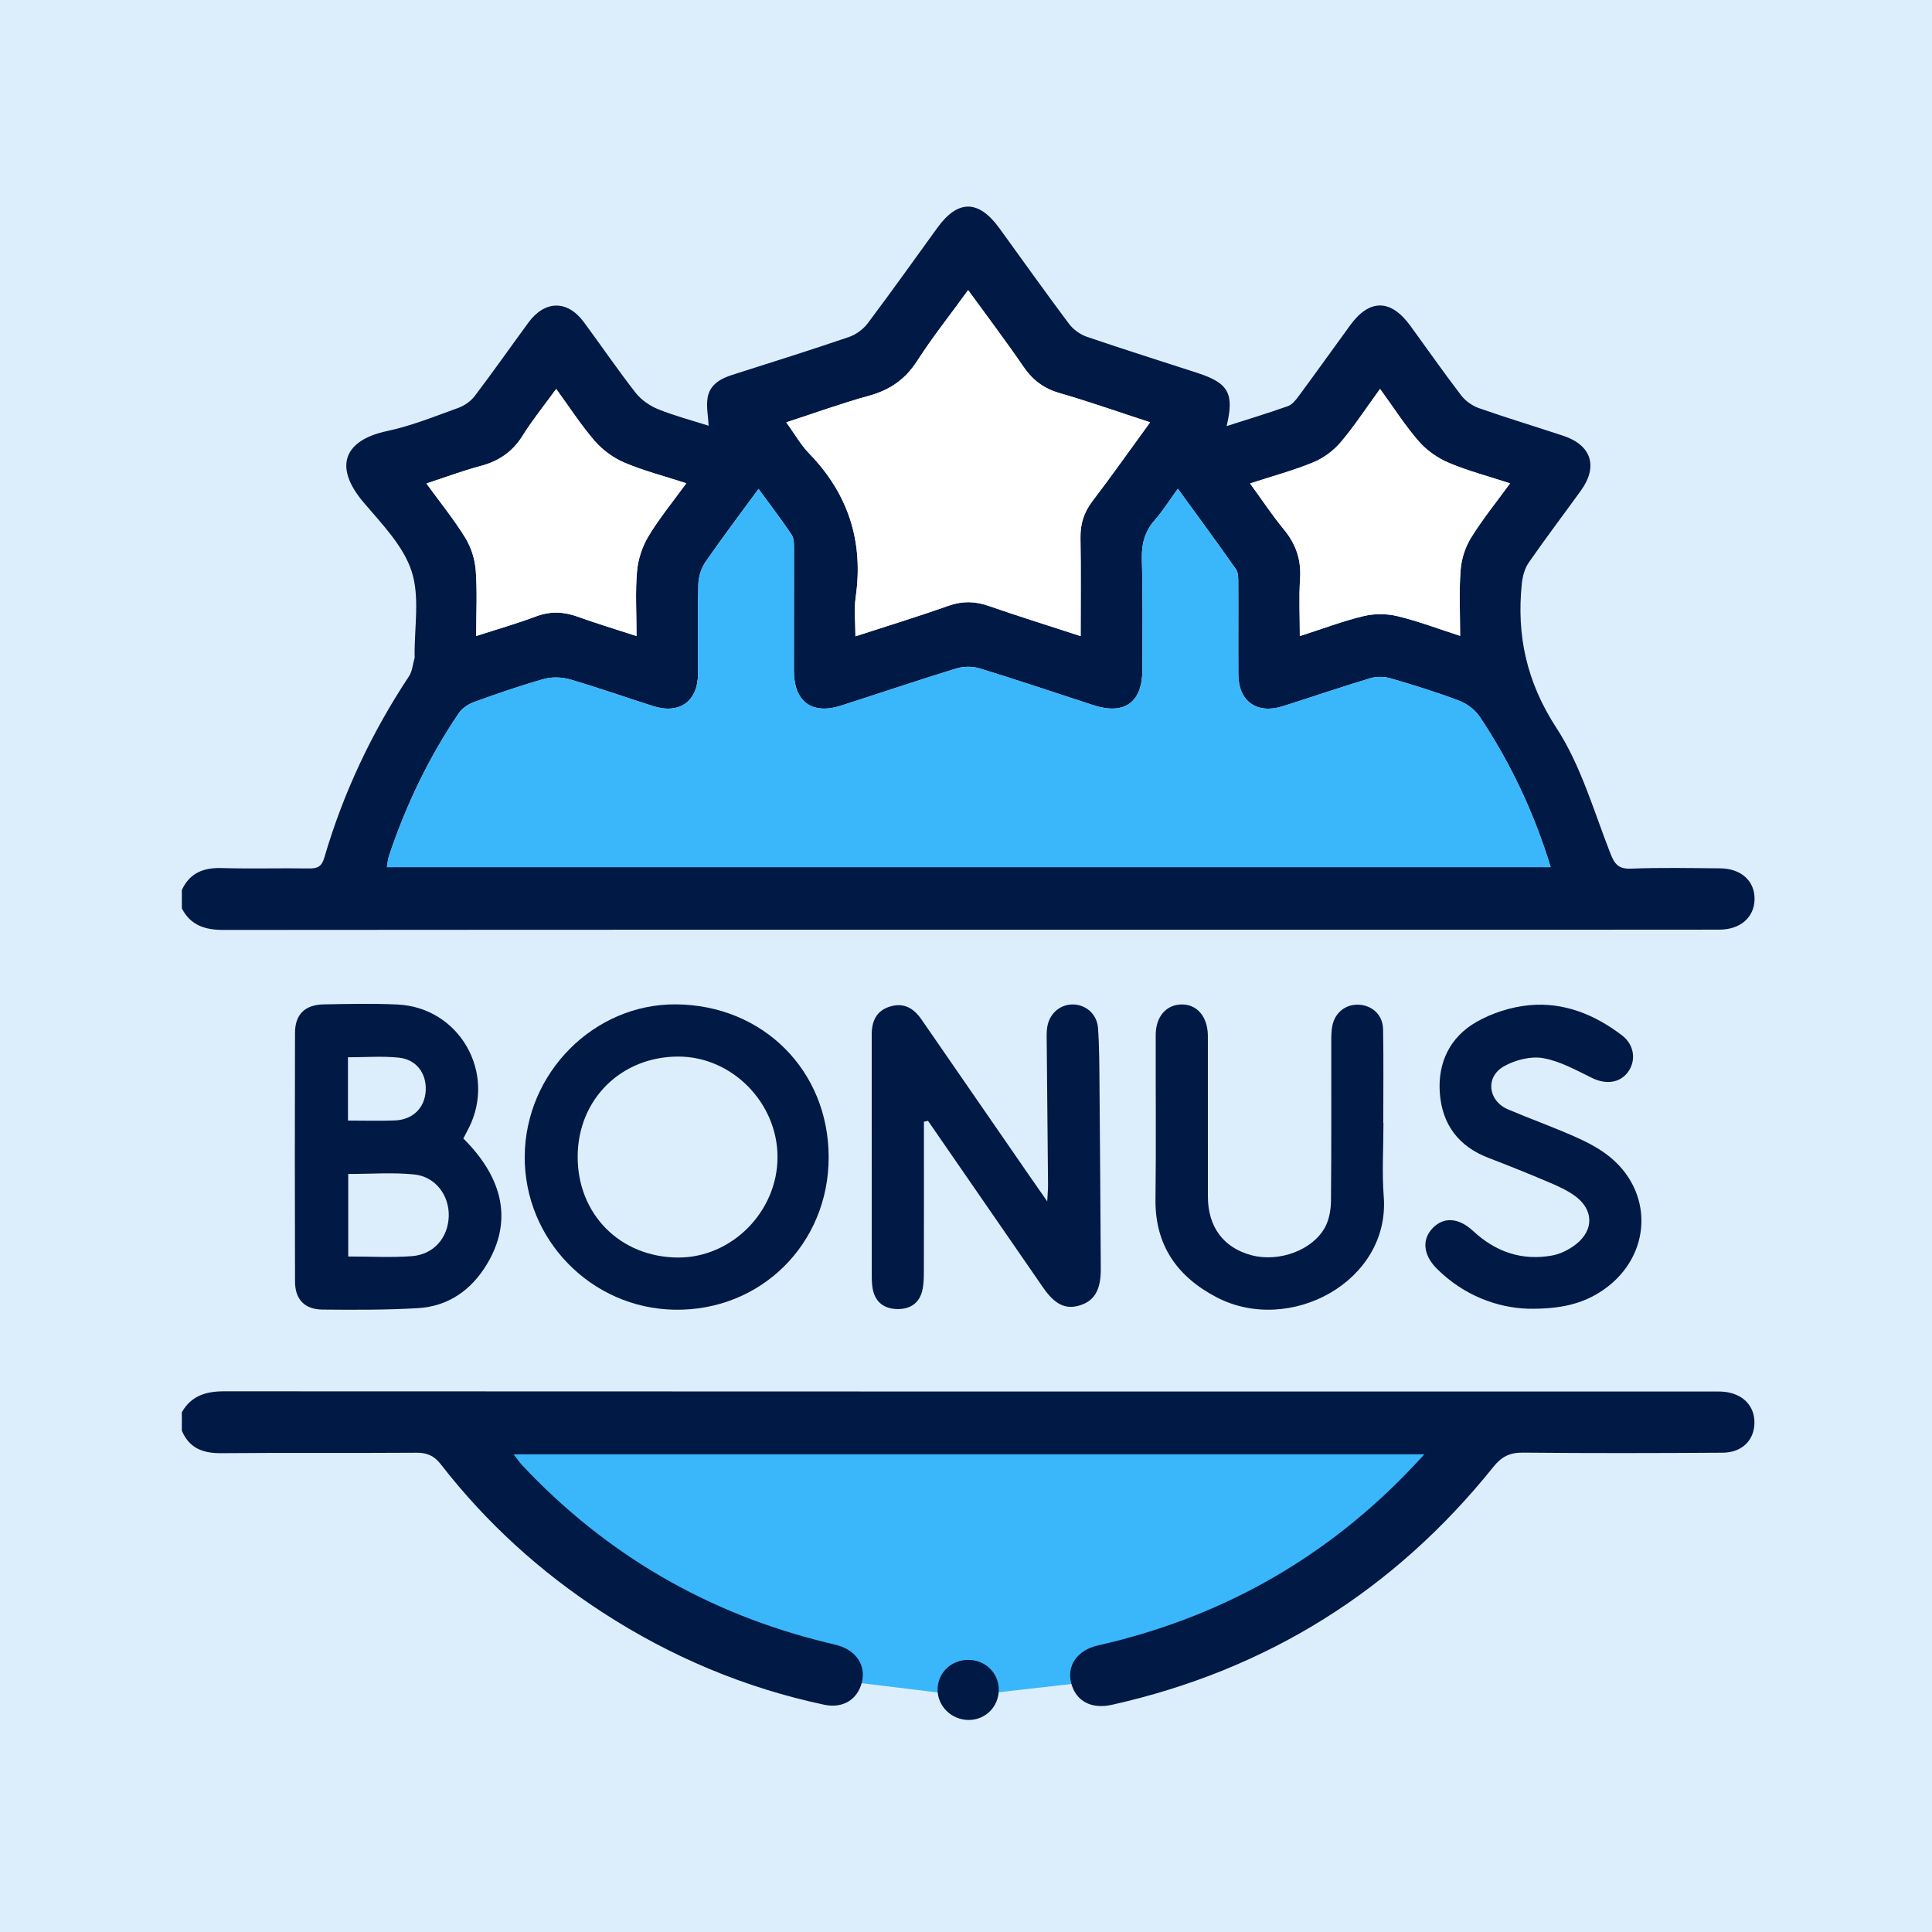 <?xml version="1.0" encoding="UTF-8"?> <svg xmlns="http://www.w3.org/2000/svg" xmlns:xlink="http://www.w3.org/1999/xlink" fill="none" height="255" viewBox="0 0 255 255" width="255"><clipPath id="a"><path d="m24 23h208v208h-208z"></path></clipPath><path d="m0 0h255v255h-255z" fill="#dceefc"></path><g clip-path="url(#a)"><path d="m24 117.472c1.044-2.258 2.856-2.969 5.263-2.899 3.848.111 7.702-.006 11.552.051 1.111.017 1.655-.273 1.992-1.427 2.495-8.545 6.258-16.506 11.171-23.933.449-.679.508-1.617.745-2.436.018-.062.004-.134.003-.202-.056-3.771.716-7.812-.402-11.237-1.097-3.361-3.937-6.247-6.33-9.072-4.193-4.948-2.299-8.283 3.083-9.421 3.213-.679 6.312-1.942 9.418-3.061.821-.296 1.659-.899 2.185-1.592 2.409-3.172 4.698-6.435 7.052-9.65 2.182-2.98 5.154-3.02 7.33-.077 2.288 3.095 4.455 6.282 6.823 9.314.73.934 1.85 1.722 2.956 2.171 2.177.883 4.469 1.481 6.69 2.19-.062-1.279-.336-2.545-.13-3.727.296-1.696 1.683-2.486 3.248-2.985 5.141-1.637 10.289-3.254 15.395-4.996.938-.32 1.897-1.028 2.494-1.822 3.126-4.155 6.137-8.395 9.189-12.605 2.709-3.737 5.433-3.716 8.18.069 3.054 4.208 6.065 8.449 9.182 12.61.558.746 1.461 1.407 2.342 1.708 4.847 1.661 9.738 3.193 14.611 4.779 4.115 1.339 4.89 2.711 3.854 7.02 2.76-.886 5.45-1.698 8.095-2.64.568-.202 1.049-.814 1.434-1.337 2.285-3.098 4.523-6.23 6.788-9.342 2.546-3.498 5.352-3.471 7.937.079 2.226 3.057 4.391 6.16 6.688 9.162.566.74 1.463 1.39 2.342 1.699 3.689 1.295 7.436 2.425 11.149 3.655 3.72 1.232 4.628 4.046 2.335 7.227-2.291 3.177-4.663 6.297-6.892 9.515-.531.768-.812 1.812-.91 2.76-.711 6.877.641 13.028 4.569 19.06 3.218 4.94 4.906 10.897 7.086 16.476.572 1.464 1.049 2.163 2.764 2.095 3.913-.156 7.836-.071 11.754-.04 2.779.022 4.576 1.669 4.545 4.076-.031 2.377-1.861 4.011-4.636 4.015-12.769.018-25.538.009-38.307.009-53.034 0-106.069-.01-159.103.031-2.443.002-4.361-.577-5.532-2.838zm76.118-52.944c-2.453 3.352-4.81 6.46-7.02 9.67-.563.818-.902 1.95-.928 2.948-.101 3.916-.017 7.836-.037 11.754-.019 3.659-2.417 5.407-5.916 4.297-3.663-1.162-7.289-2.45-10.978-3.523-1.08-.314-2.395-.355-3.471-.053-3.112.876-6.175 1.944-9.217 3.046-.756.274-1.564.824-2.007 1.478-3.952 5.846-6.983 12.157-9.208 18.852-.157.471-.188.983-.274 1.455h153.605c-2.191-7.207-5.302-13.761-9.358-19.852-.612-.919-1.694-1.725-2.734-2.12-2.96-1.123-5.994-2.063-9.035-2.949-.836-.243-1.866-.258-2.696-.009-3.874 1.164-7.701 2.482-11.56 3.698-3.402 1.071-5.815-.663-5.838-4.189-.027-3.986.013-7.972-.009-11.957-.003-.654.033-1.454-.305-1.938-2.457-3.513-5.006-6.962-7.67-10.63-1.124 1.546-1.982 2.925-3.039 4.127-1.336 1.518-1.766 3.173-1.711 5.182.133 4.861.074 9.727.068 14.591-.006 4.309-2.371 6.006-6.472 4.669-5.001-1.63-9.984-3.315-15.011-4.858-.948-.291-2.141-.273-3.094.019-5.091 1.563-10.136 3.275-15.209 4.902-3.827 1.228-6.201-.531-6.21-4.594-.01-5.337.024-10.674.011-16.011-.002-.658.027-1.45-.306-1.949-1.339-2.008-2.814-3.924-4.372-6.056zm42.514 19.428c0-4.555.05-8.736-.023-12.916-.032-1.842.434-3.388 1.562-4.869 2.56-3.361 4.998-6.815 7.631-10.431-4.161-1.357-8.023-2.719-11.949-3.856-2.072-.6-3.546-1.7-4.755-3.465-2.31-3.373-4.779-6.636-7.313-10.124-2.378 3.273-4.722 6.232-6.759 9.389-1.567 2.427-3.607 3.806-6.353 4.561-3.604.991-7.128 2.275-10.889 3.5 1.109 1.531 1.911 2.968 3.017 4.109 5.177 5.336 7.2 11.618 6.142 18.973-.232 1.607-.034 3.276-.034 5.159 4.349-1.415 8.335-2.632 12.26-4.025 1.825-.648 3.493-.623 5.3.005 3.929 1.364 7.901 2.602 12.163 3.992zm-58.616-.008c0-3.061-.176-5.838.068-8.578.141-1.584.701-3.263 1.525-4.625 1.446-2.39 3.239-4.569 4.977-6.961-2.922-.948-5.615-1.639-8.145-2.713-1.464-.621-2.893-1.662-3.936-2.862-1.829-2.106-3.348-4.481-5.093-6.875-1.614 2.224-3.15 4.117-4.431 6.169-1.337 2.142-3.154 3.366-5.559 4.006-2.357.626-4.65 1.491-7.139 2.305 1.854 2.55 3.646 4.757 5.125 7.157.768 1.248 1.272 2.816 1.383 4.278.214 2.802.062 5.631.062 8.697 2.8-.906 5.383-1.643 7.888-2.586 1.885-.709 3.637-.643 5.496.03 2.459.89 4.968 1.64 7.779 2.556zm98.137-32.617c-1.843 2.532-3.387 4.909-5.207 7.051-.949 1.116-2.273 2.091-3.625 2.648-2.634 1.083-5.408 1.827-8.325 2.777 1.588 2.18 2.924 4.206 4.46 6.068 1.59 1.928 2.308 3.998 2.141 6.511-.162 2.441-.035 4.902-.035 7.566 3.016-.969 5.665-1.978 8.398-2.634 1.42-.341 3.057-.341 4.477.001 2.728.656 5.37 1.665 8.283 2.603 0-3.053-.152-5.881.062-8.681.111-1.461.612-3.03 1.383-4.274 1.512-2.439 3.335-4.684 5.147-7.172-2.885-.942-5.562-1.64-8.083-2.708-1.466-.621-2.914-1.632-3.958-2.828-1.808-2.071-3.296-4.422-5.118-6.93z" fill="#011945"></path><path d="m76.475 205.239-13.835-13.358v-3.339h132.146l-15.266 16.697-31.009 16.22-20.991 2.385-19.559-2.385z" fill="#3ab7fa"></path><g fill="#011945"><path d="m24 186.4c1.245-2.18 3.177-2.766 5.594-2.765 65.466.035 130.932.028 196.398.029.54 0 1.084-.018 1.619.04 2.431.263 3.967 1.854 3.955 4.064-.012 2.314-1.63 3.956-4.201 3.972-8.782.054-17.566.078-26.348-.011-1.736-.018-2.813.519-3.895 1.866-13.111 16.333-29.891 26.832-50.346 31.416-2.735.613-4.767-.475-5.391-2.851-.603-2.292.784-4.361 3.506-4.976 15.762-3.564 29.339-11.037 40.642-22.607.748-.765 1.468-1.558 2.469-2.623h-120.202c.421.547.723 1.017 1.099 1.418 11.067 11.786 24.463 19.583 40.167 23.42.524.128 1.054.239 1.571.392 2.424.715 3.678 2.685 3.117 4.876-.583 2.274-2.506 3.469-4.976 2.943-10.475-2.229-20.187-6.318-29.17-12.136-8.236-5.334-15.408-11.849-21.427-19.6-.885-1.14-1.823-1.535-3.239-1.525-8.58.06-17.16-.017-25.74.06-2.413.021-4.222-.656-5.202-2.97z"></path><path d="m61.154 150.262c5.392 5.372 6.447 11.004 3.151 16.531-2.067 3.467-5.108 5.63-9.166 5.868-4.175.246-8.369.226-12.554.188-2.38-.022-3.638-1.338-3.646-3.694-.033-10.942-.032-21.884-.002-32.826.007-2.442 1.306-3.717 3.792-3.763 3.241-.061 6.489-.134 9.725.016 8.194.378 13.133 9.052 9.388 16.364-.211.413-.429.821-.688 1.316zm-15.191 4.688v10.891c2.897 0 5.655.16 8.387-.043 2.9-.216 4.789-2.431 4.878-5.252.087-2.756-1.74-5.25-4.567-5.533-2.846-.286-5.743-.063-8.698-.063zm-.035-7.049c2.188 0 4.199.067 6.203-.018 2.381-.1 3.934-1.667 4.057-3.922.124-2.279-1.215-4.126-3.558-4.366-2.175-.223-4.391-.048-6.702-.048z"></path><path d="m121.947 148.053v2.128c0 5.874.009 11.748-.009 17.622-.003.872-.013 1.774-.226 2.61-.427 1.674-1.686 2.412-3.333 2.365-1.654-.046-2.824-.876-3.175-2.571-.135-.654-.143-1.342-.143-2.015-.009-10.33-.006-20.66-.006-30.99 0-.203.005-.405.003-.608-.015-1.786.596-3.198 2.433-3.75 1.815-.546 3.119.239 4.139 1.721 4.746 6.891 9.506 13.772 14.262 20.656.68.984 1.367 1.962 2.329 3.342.053-1.03.112-1.595.107-2.159-.052-6.211-.116-12.423-.172-18.634-.006-.674-.039-1.356.039-2.022.218-1.862 1.609-3.153 3.348-3.172 1.729-.018 3.25 1.243 3.381 3.111.18 2.556.175 5.126.198 7.69.07 8.035.123 16.069.168 24.103.015 2.774-.846 4.231-2.78 4.818-1.873.568-3.278-.105-4.85-2.38-5.064-7.323-10.118-14.654-15.175-21.982-.179.039-.358.078-.538.117z"></path><path d="m69.258 152.626c.072-11.017 9.14-20.137 19.946-20.062 11.493.081 20.154 8.733 20.169 20.15.016 11.468-8.957 20.351-20.357 20.152-10.981-.192-19.831-9.258-19.759-20.24zm33.366.112c.009-7.181-6.001-13.282-13.087-13.284-7.55-.002-13.249 5.634-13.292 13.146-.044 7.651 5.595 13.343 13.255 13.378 7.079.032 13.115-6.057 13.124-13.24z"></path><path d="m182.6 148.214c0 3.242-.21 6.5.037 9.723.858 11.181-12.388 18.313-22.042 13.297-5.184-2.693-8.165-6.855-8.086-12.966.095-7.225.009-14.453.03-21.679.008-2.396 1.372-3.967 3.372-4.014 2.063-.048 3.468 1.581 3.512 4.076.008.473.002.946.002 1.419 0 6.619-.003 13.237.001 19.856.003 4.007 2.06 6.768 5.755 7.748 3.627.961 8.081-.652 9.725-3.724.542-1.014.755-2.312.766-3.484.069-6.955.031-13.912.041-20.869.001-.739-.008-1.496.139-2.215.358-1.759 1.778-2.852 3.469-2.774 1.806.082 3.191 1.345 3.228 3.248.079 4.118.024 8.239.024 12.358z"></path><path d="m201.627 172.733c-3.974-.141-8.391-1.704-11.974-5.273-1.812-1.805-2.007-3.857-.569-5.354 1.474-1.533 3.433-1.406 5.35.373 2.957 2.744 6.426 3.954 10.409 3.235 1.139-.205 2.318-.805 3.229-1.536 2.331-1.872 2.246-4.531-.165-6.307-1.017-.748-2.21-1.291-3.382-1.789-2.667-1.134-5.357-2.221-8.064-3.257-3.941-1.51-6.112-4.401-6.421-8.532-.302-4.031 1.338-7.404 4.812-9.399 2.091-1.2 4.619-2.001 7.021-2.224 4.538-.42 8.63 1.245 12.227 3.997 1.629 1.247 1.88 3.35.754 4.853-1.083 1.448-2.921 1.637-4.716.761-2.096-1.024-4.226-2.226-6.469-2.619-1.63-.286-3.684.236-5.164 1.075-2.502 1.417-2.105 4.565.541 5.691 2.853 1.214 5.777 2.265 8.616 3.51 1.533.672 3.073 1.439 4.405 2.438 6.295 4.719 6.057 13.356-.427 17.86-2.709 1.881-5.757 2.576-10.013 2.497z"></path><path d="m127.859 227.014c-2.291.002-4.156-1.847-4.108-4.074.047-2.194 1.828-3.874 4.085-3.854 2.249.02 4 1.756 3.99 3.953-.011 2.225-1.756 3.974-3.967 3.975z"></path></g><path d="m100.118 64.528c1.558 2.132 3.033 4.049 4.372 6.057.332.499.304 1.291.306 1.949.013 5.337-.021 10.674-.011 16.011.008 4.062 2.382 5.822 6.21 4.594 5.072-1.627 10.118-3.339 15.209-4.902.952-.292 2.146-.31 3.094-.019 5.027 1.543 10.01 3.228 15.01 4.858 4.102 1.337 6.467-.36 6.473-4.669.006-4.864.064-9.73-.068-14.591-.055-2.008.375-3.663 1.71-5.182 1.058-1.203 1.915-2.581 3.04-4.127 2.664 3.668 5.213 7.117 7.67 10.63.338.484.302 1.284.305 1.938.022 3.986-.018 7.972.008 11.958.024 3.526 2.437 5.26 5.838 4.189 3.86-1.215 7.687-2.533 11.561-3.698.83-.249 1.86-.234 2.696.009 3.041.886 6.075 1.825 9.035 2.949 1.04.395 2.121 1.202 2.733 2.12 4.057 6.091 7.168 12.645 9.359 19.852h-153.606c.086-.472.118-.985.274-1.455 2.226-6.695 5.256-13.006 9.208-18.852.442-.654 1.25-1.204 2.006-1.478 3.042-1.102 6.105-2.17 9.217-3.046 1.075-.303 2.39-.262 3.471.053 3.689 1.073 7.314 2.361 10.978 3.523 3.498 1.109 5.897-.638 5.916-4.298.02-3.918-.064-7.838.037-11.754.026-.999.365-2.131.928-2.948 2.21-3.21 4.567-6.318 7.021-9.67z" fill="#3ab7fa"></path><path d="m142.629 83.956c-4.262-1.39-8.234-2.628-12.163-3.992-1.807-.627-3.475-.653-5.301-.005-3.924 1.393-7.91 2.61-12.259 4.025 0-1.883-.198-3.552.033-5.159 1.058-7.355-.964-13.637-6.141-18.973-1.106-1.141-1.908-2.578-3.017-4.109 3.761-1.224 7.285-2.509 10.889-3.5 2.746-.755 4.786-2.133 6.353-4.561 2.036-3.157 4.381-6.115 6.759-9.389 2.534 3.488 5.003 6.751 7.313 10.124 1.209 1.764 2.683 2.865 4.755 3.465 3.926 1.137 7.788 2.499 11.949 3.856-2.633 3.616-5.071 7.07-7.631 10.431-1.128 1.481-1.594 3.028-1.562 4.869.073 4.18.023 8.362.023 12.916z" fill="#fff"></path><path d="m84.014 83.948c-2.811-.916-5.321-1.665-7.779-2.556-1.859-.673-3.611-.739-5.496-.03-2.505.943-5.088 1.679-7.888 2.586 0-3.066.151-5.896-.062-8.697-.112-1.462-.615-3.03-1.383-4.278-1.478-2.401-3.271-4.607-5.125-7.158 2.489-.815 4.782-1.679 7.139-2.305 2.405-.639 4.223-1.864 5.559-4.006 1.281-2.052 2.817-3.945 4.431-6.169 1.745 2.394 3.264 4.768 5.093 6.875 1.043 1.201 2.472 2.241 3.936 2.863 2.53 1.073 5.222 1.764 8.145 2.712-1.738 2.392-3.532 4.571-4.978 6.961-.824 1.362-1.385 3.041-1.525 4.625-.243 2.74-.068 5.516-.068 8.578z" fill="#fff"></path><path d="m182.15 51.331c1.821 2.507 3.309 4.858 5.118 6.93 1.044 1.196 2.491 2.207 3.958 2.828 2.52 1.068 5.197 1.765 8.082 2.708-1.812 2.488-3.635 4.733-5.146 7.172-.771 1.244-1.272 2.813-1.384 4.274-.214 2.8-.062 5.628-.062 8.681-2.912-.938-5.555-1.947-8.282-2.603-1.42-.342-3.057-.342-4.478-.001-2.733.656-5.382 1.665-8.397 2.634 0-2.665-.127-5.125.035-7.567.166-2.513-.551-4.583-2.142-6.511-1.536-1.861-2.871-3.888-4.46-6.068 2.918-.95 5.691-1.694 8.325-2.777 1.353-.556 2.676-1.532 3.625-2.648 1.821-2.142 3.365-4.519 5.208-7.051z" fill="#fff"></path></g></svg> 
